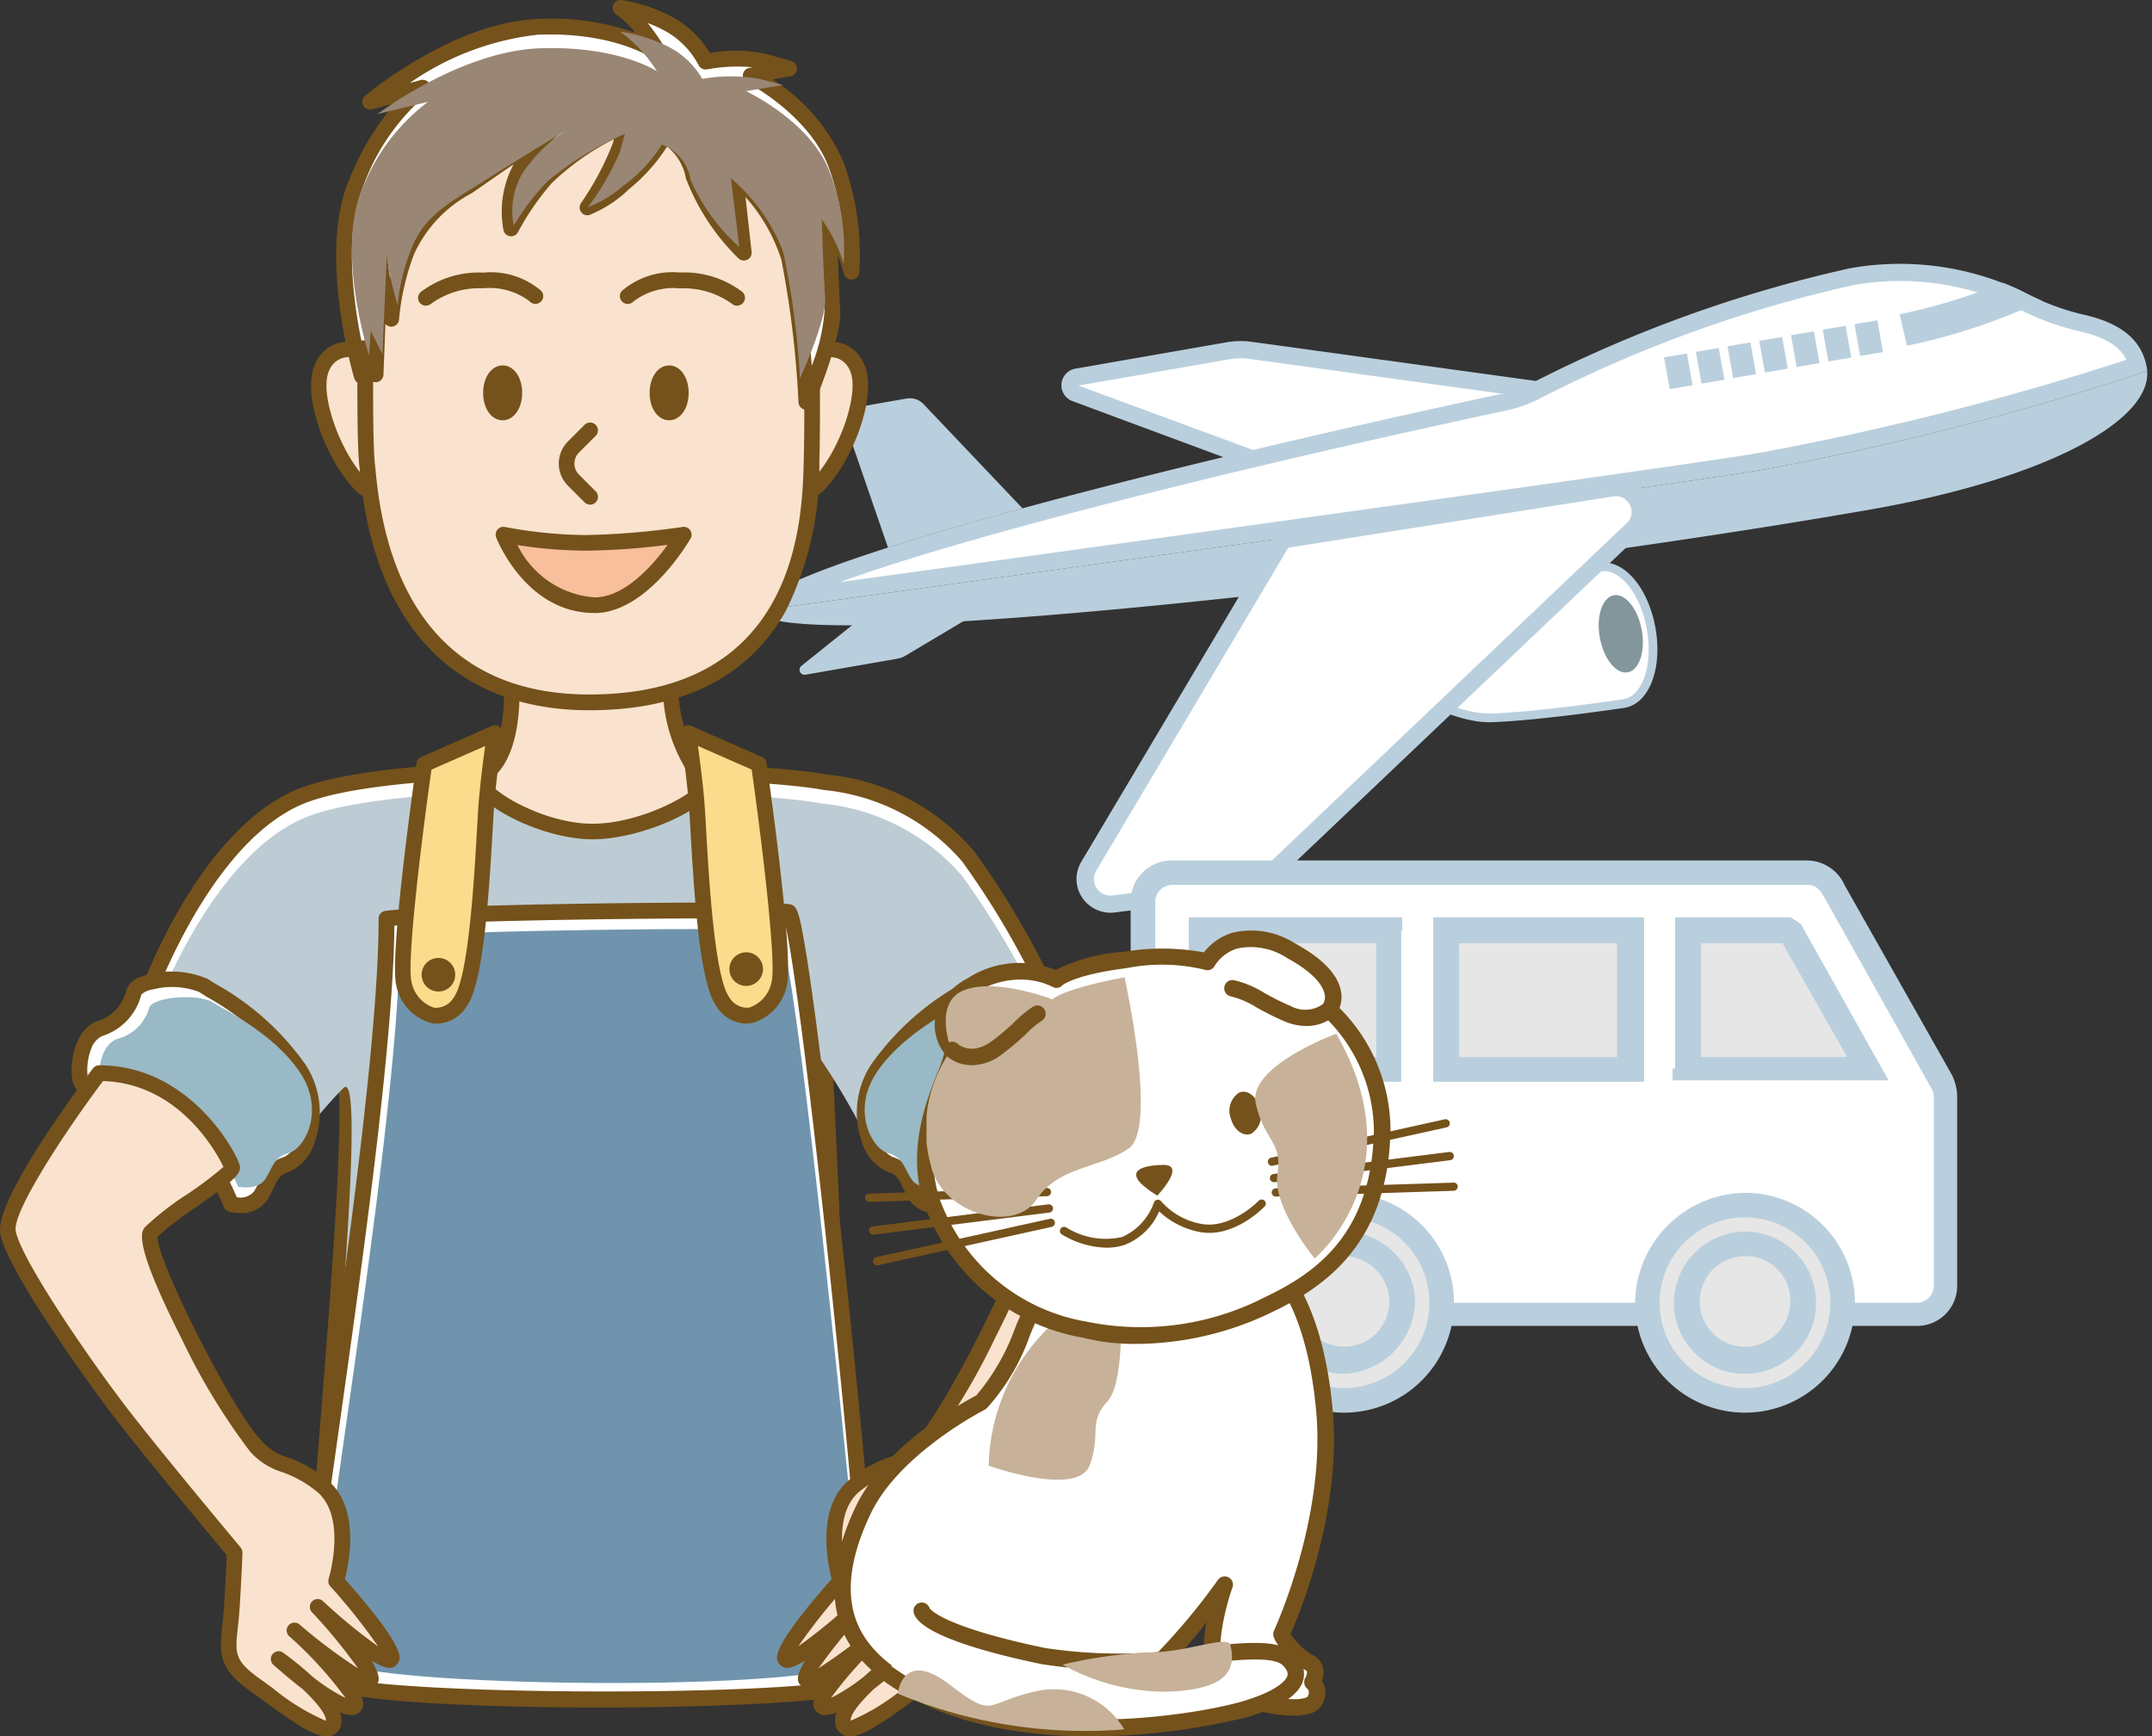 <svg xmlns="http://www.w3.org/2000/svg" xmlns:xlink="http://www.w3.org/1999/xlink" width="110.307" height="89.014" viewBox="0 0 110.307 89.014"><rect x="0" y="0" width="110.307" height="89.014" fill="#333333" stroke="none"/><defs><clipPath id="a"><rect width="71.512" height="33.372" fill="none"/></clipPath><clipPath id="b"><rect width="42.361" height="28.307" fill="none"/></clipPath><clipPath id="c"><rect width="60.311" height="89.014" fill="none"/></clipPath><clipPath id="e"><rect width="46.579" height="43.768" fill="none"/></clipPath><clipPath id="f"><rect width="27.518" height="38.654" fill="none"/></clipPath><clipPath id="g"><rect width="25.24" height="17.782" fill="none"/></clipPath><clipPath id="h"><rect width="10.899" height="9.752" fill="none"/></clipPath><clipPath id="j"><rect width="31.947" height="41.328" fill="none"/></clipPath><clipPath id="l"><rect width="6.786" height="10.083" fill="none"/></clipPath><clipPath id="m"><rect width="11.605" height="3.121" fill="none"/></clipPath><clipPath id="n"><rect width="8.689" height="2.565" fill="none"/></clipPath><clipPath id="o"><rect width="10.986" height="12.273" fill="none"/></clipPath><clipPath id="p"><rect width="5.739" height="11.523" fill="none"/></clipPath></defs><g transform="translate(19582.307 20047.936)"><g transform="translate(-19543.512 -20034.518)"><g transform="translate(0 0)" clip-path="url(#a)"><path d="M65.821,33.15c-.044.007-4.374.653-6.784.736-2.477.086-5.964-2.5-6.111-2.607l-.311-.233,11.529-4.711a1.137,1.137,0,0,1,.437-.173c1.122-.2,2.276,1.185,2.625,3.144s-.257,3.647-1.38,3.843Z" transform="translate(-21.366 -10.504)" fill="#fff"/><path d="M64.313,26.229c.985-.172,2.044,1.156,2.367,2.965s-.214,3.415-1.2,3.587c0,0-4.332.65-6.758.733s-5.968-2.563-5.968-2.563l11.168-4.564a1.041,1.041,0,0,1,.39-.16m-.077-.435a1.472,1.472,0,0,0-.52.2L52.585,30.545l-.722.295.623.466c.15.112,3.7,2.74,6.252,2.652,2.424-.084,6.632-.712,6.81-.738,1.257-.219,1.943-2.02,1.572-4.1s-1.637-3.541-2.883-3.324" transform="translate(-21.061 -10.353)" fill="#bacfdd"/><path d="M10.62,11.605,7.23,12.2l2.429,7.051c1.977-.632,4.31-1.31,6.893-2.014l-5.076-5.347a.955.955,0,0,0-.856-.282" transform="translate(-2.936 -4.594)" fill="#bacfdd"/><path d="M40.493,14.522l-13.18-4.9a.425.425,0,0,1,.077-.819l7.719-1.347A3.868,3.868,0,0,1,36.3,7.44l25.032,3.447Z" transform="translate(-10.978 -2.894)" fill="#fff"/><path d="M63.887,10.534,40.145,14.676,26.851,9.738a.866.866,0,0,1,.156-1.667l7.719-1.347A4.307,4.307,0,0,1,36.053,6.7ZM40.23,13.765l17.929-3.128L35.93,7.575a3.4,3.4,0,0,0-1.049.018L27.161,8.941Z" transform="translate(-10.672 -2.592)" fill="#bacfdd"/><path d="M7.725,28.564,3.778,31.726a.258.258,0,0,0,.209.454l4.706-.821a1.251,1.251,0,0,0,.425-.157l5.51-3.284a.285.285,0,0,0-.2-.524Z" transform="translate(-1.495 -11.009)" fill="#bacfdd"/><path d="M58.24,16.367c-9.858,1.72-23.562,3.58-34.912,4.739C10.675,22.4,5.434,22.382,3.266,22.164c9.573-1.316,39.239-5.4,48.05-6.72q.983-.147,1.976-.321a149.566,149.566,0,0,0,18.765-4.79c-.7,2.006-5.377,4.561-13.818,6.034" transform="translate(-1.326 -4.083)" fill="#bacfdd"/><path d="M8.16,21.319c12.587-1.735,34.53-4.773,41.913-5.876.642-.1,1.311-.2,1.987-.322A146.963,146.963,0,0,0,69.669,10.7C68.113,12.272,64,14.248,56.852,15.5c-9.621,1.679-23.072,3.512-34.267,4.672C16,20.85,11.385,21.183,8.16,21.319m-8.121.226c.9,2.477,37.416-1.769,56.968-5.18,9.169-1.6,14.452-4.572,14.275-7.107A151.108,151.108,0,0,1,51.9,14.251q-.987.173-1.965.319c-9.495,1.418-42.88,6.011-49.9,6.976" transform="translate(-0.016 -3.647)" fill="#bacfdd"/><path d="M52.573,10.359q-.981.171-1.954.317C41.584,12.025,10.6,16.293,1.876,17.492a32.769,32.769,0,0,1,5.746-2.229c1.914-.611,4.227-1.287,6.874-2.009,6.743-1.836,15.485-3.925,24.614-5.88a6.444,6.444,0,0,0,1.747-.659A67.86,67.86,0,0,1,56.884.955a14.116,14.116,0,0,1,8.664,1.209,13.018,13.018,0,0,0,3.144,1.174c2.108.475,2.655,1.419,2.836,2.161a149.309,149.309,0,0,1-18.955,4.86h0" transform="translate(-0.762 -0.189)" fill="#fff"/><path d="M56.2,1.087a13.65,13.65,0,0,1,8.378,1.165,13.492,13.492,0,0,0,3.254,1.213c1.5.339,2.1.9,2.366,1.45A147.81,147.81,0,0,1,51.734,9.622c-.662.116-1.316.222-1.943.315-8.152,1.218-34.094,4.8-45.532,6.375C5,16.041,5.9,15.731,7,15.381c1.906-.609,4.212-1.283,6.856-2,6.738-1.836,15.471-3.922,24.59-5.875a6.864,6.864,0,0,0,1.87-.7A67.278,67.278,0,0,1,56.2,1.087M56.045.218a68.1,68.1,0,0,0-16.166,5.81,5.962,5.962,0,0,1-1.625.613C29.672,8.479,20.708,10.6,13.616,12.527c-2.583.7-4.916,1.382-6.893,2.014C2.479,15.9-.12,17.038.005,17.741a.289.289,0,0,0,.018.045c7.02-.965,40.405-5.557,49.9-6.976q.976-.146,1.965-.319A151.093,151.093,0,0,0,71.266,5.5a1.638,1.638,0,0,0-.02-.187c-.218-1.225-1.071-2.224-3.215-2.707a12.55,12.55,0,0,1-3.037-1.133A14.605,14.605,0,0,0,56.045.218" transform="translate(0 0.113)" fill="#bacfdd"/><path d="M38.47,21.976,28.5,38.74a1.29,1.29,0,0,0,1.3,1.905l6.458-.815a2.818,2.818,0,0,0,1.589-.752L56.4,21.446a1.244,1.244,0,0,0-1.068-2.126Z" transform="translate(-11.507 -7.726)" fill="#fff"/><path d="M36.165,39.944c-.05.009-.1.017-.149.023l-6.458.815a1.747,1.747,0,0,1-1.67-.747,1.706,1.706,0,0,1-.079-1.811L37.888,21.271l17.07-2.688a1.679,1.679,0,0,1,1.792.914,1.645,1.645,0,0,1-.344,1.966L37.856,39.1a3.289,3.289,0,0,1-1.691.849m2.279-17.867-9.86,16.585a.821.821,0,0,0,.044.878.845.845,0,0,0,.817.366l6.458-.815a2.379,2.379,0,0,0,1.336-.633L55.787,20.826a.776.776,0,0,0,.164-.936.792.792,0,0,0-.853-.435Z" transform="translate(-11.202 -7.424)" fill="#bacfdd"/><path d="M74.861,30.382c.194,1.091-.129,2.06-.723,2.163s-1.233-.7-1.428-1.788.129-2.06.723-2.164,1.233.7,1.427,1.788" transform="translate(-29.503 -11.495)" fill="#82969b"/><path d="M96.191,6.49l-1.174.2-.29-1.628,1.174-.2Z" transform="translate(-38.467 -1.861)" fill="#bacfdd"/><path d="M93.452,6.967l-1.174.2-.29-1.628,1.174-.2Z" transform="translate(-37.354 -2.055)" fill="#bacfdd"/><path d="M90.713,7.445l-1.174.2-.29-1.628,1.174-.2Z" transform="translate(-36.242 -2.249)" fill="#bacfdd"/><path d="M87.974,7.923l-1.174.2L86.509,6.5l1.174-.2Z" transform="translate(-35.13 -2.443)" fill="#bacfdd"/><path d="M85.235,8.4l-1.174.2-.29-1.628,1.174-.2Z" transform="translate(-34.018 -2.638)" fill="#bacfdd"/><path d="M82.5,8.879l-1.174.2-.29-1.628,1.174-.2Z" transform="translate(-32.905 -2.832)" fill="#bacfdd"/><path d="M79.757,9.357l-1.174.2-.29-1.628,1.174-.2Z" transform="translate(-31.793 -3.026)" fill="#bacfdd"/><path d="M99.706,4.657q-.091-.376-.178-.753a30.112,30.112,0,0,0,4.754-1.476c.333.134.641.276.92.42l.032.017a30.817,30.817,0,0,1-5.529,1.792" transform="translate(-40.416 -0.873)" fill="#fff"/><path d="M103.915,1.624A29.59,29.59,0,0,1,98.629,3.24q.183.808.38,1.614a31.192,31.192,0,0,0,6.917-2.307c-.3-.129-.592-.266-.88-.416a11.366,11.366,0,0,0-1.13-.507" transform="translate(-40.051 -0.547)" fill="#bacfdd"/></g></g><g transform="translate(-19524.352 -20003.824)"><g transform="translate(0 0)" clip-path="url(#b)"><path d="M1,22.047V2.425A1.53,1.53,0,0,1,2.458.9h32.55a1.61,1.61,0,0,1,1.392.928l5.5,9.811a2.041,2.041,0,0,1,.2.862v9.612a1.471,1.471,0,0,1-1.458,1.458H2.458A1.487,1.487,0,0,1,1,22.047M28.909,3.883v7.093H38.19L34.213,3.883Zm-2.983,0H16.512v7.093h9.414Zm-12.4,0H3.983v7.093h9.546Z" transform="translate(-0.337 -0.303)" fill="#fff"/><path d="M0,21.744V2.121A2.094,2.094,0,0,1,2.121,0h32.55a2.124,2.124,0,0,1,1.922,1.26L42.1,11a2.6,2.6,0,0,1,.265,1.193v9.546a2.054,2.054,0,0,1-2.121,2.121H2.121A2.055,2.055,0,0,1,0,21.744M1.26,2.121V21.81a.878.878,0,0,0,.862.862H40.306a.878.878,0,0,0,.862-.862V12.264a.985.985,0,0,0-.133-.6l-5.5-9.811c-.2-.331-.4-.6-.8-.6H2.121a.878.878,0,0,0-.862.862M29.235,4.243v5.834h7.491L33.411,4.243Zm-1.326,6.43V2.917h5.9l.53.331,3.978,7.093.53.928H27.777v-.6Zm-2.983-.6V4.243H16.838v5.834Zm1.326-6.5v7.756H15.512V2.917H26.252ZM12.6,10.076V4.243H4.243v5.834Zm1.26-6.5v7.756H2.983V2.917H13.921V3.58Z" transform="translate(0 0)" fill="#bacfdd"/><path d="M13.972,26.6a4.972,4.972,0,1,0,4.972,4.972A4.965,4.965,0,0,0,13.972,26.6" transform="translate(-3.034 -8.966)" fill="#e6e6e6" fill-rule="evenodd"/><path d="M13.635,26.96a4.375,4.375,0,1,0,4.375,4.375,4.371,4.371,0,0,0-4.375-4.375m0-1.26A5.635,5.635,0,1,1,8,31.335,5.63,5.63,0,0,1,13.635,25.7" transform="translate(-2.697 -8.663)" fill="#bacfdd"/><path d="M14.983,29.6a2.983,2.983,0,1,0,2.983,2.983A3.059,3.059,0,0,0,14.983,29.6" transform="translate(-4.045 -9.977)" fill="#e6e6e6" fill-rule="evenodd"/><path d="M14.646,29.96a2.32,2.32,0,1,0,2.32,2.32,2.349,2.349,0,0,0-2.32-2.32m0-1.26a3.678,3.678,0,0,1,3.646,3.646,3.818,3.818,0,0,1-3.646,3.646A3.678,3.678,0,0,1,11,32.346,3.594,3.594,0,0,1,14.646,28.7" transform="translate(-3.708 -9.674)" fill="#bacfdd"/><path d="M44.972,26.6a4.972,4.972,0,1,0,4.972,4.972A4.965,4.965,0,0,0,44.972,26.6" transform="translate(-13.483 -8.966)" fill="#e6e6e6" fill-rule="evenodd"/><path d="M44.635,26.96a4.375,4.375,0,1,0,4.375,4.375,4.371,4.371,0,0,0-4.375-4.375m0-1.26A5.635,5.635,0,1,1,39,31.335,5.717,5.717,0,0,1,44.635,25.7" transform="translate(-13.146 -8.663)" fill="#bacfdd"/><path d="M45.983,29.6a2.983,2.983,0,1,0,2.983,2.983A2.971,2.971,0,0,0,45.983,29.6" transform="translate(-14.494 -9.977)" fill="#e6e6e6" fill-rule="evenodd"/><path d="M45.646,29.96a2.32,2.32,0,1,0,2.32,2.32,2.265,2.265,0,0,0-2.32-2.32m0-1.26A3.646,3.646,0,1,1,42,32.346,3.678,3.678,0,0,1,45.646,28.7" transform="translate(-14.157 -9.674)" fill="#bacfdd"/><rect width="9.546" height="7.093" transform="translate(3.646 3.58)" fill="#e6e6e6"/><path d="M14.112,11.56V5.726H5.76V11.56Zm1.26-6.5v7.756H4.5V4.4H15.438v.663Z" transform="translate(-1.517 -1.483)" fill="#bacfdd"/><rect width="9.414" height="7.093" transform="translate(16.175 3.58)" fill="#e6e6e6"/><path d="M24.726,5.726V11.56h8.088V5.726Zm-1.26,6.43V4.4H34.206v8.419H23.4v-.663Z" transform="translate(-7.888 -1.483)" fill="#bacfdd"/><path d="M43.1,5.4v7.093h9.281L48.337,5.4Z" transform="translate(-14.528 -1.82)" fill="#e6e6e6" fill-rule="evenodd"/><path d="M43.358,5.726V11.56H50.85L47.535,5.726Zm-1.326,6.43V4.4h5.9l.53.331,3.978,7.093.53.928H41.9v-.6Z" transform="translate(-14.123 -1.483)" fill="#bacfdd"/></g></g><g transform="translate(-19582.307 -20047.936)"><g clip-path="url(#c)"><g clip-path="url(#c)"><path d="M56.118,117.342a36.609,36.609,0,0,0-2.849-5.074c-.041.079,1.424,29.021,1.028,29.606-1.49,2.2-24.658.846-26.082-.668,0,0-.891.178-.8-3.383s2.315-25.356.979-24.02-2.582,3.2-3.205,3.2-6.765-6.855-6.765-6.855,2.849-8.279,7.834-10.5,23.724-1.484,27.062-.8a11.02,11.02,0,0,1,7.34,3.807,44.217,44.217,0,0,1,5.163,9.436Z" transform="translate(-11.025 -58.742)" fill="#fff"/><path d="M45.074,142.824c-6.966,0-16.06-.783-17.613-1.833a.769.769,0,0,1-.335-.171c-.529-.444-.761-1.625-.712-3.611.026-1.024.22-3.459.465-6.542.419-5.257,1.171-14.691.883-16.856-.356.38-.7.787-1.041,1.182-1.017,1.191-1.573,1.812-2.131,1.812-.2,0-.8,0-7.065-6.988a.4.4,0,0,1-.08-.4c.118-.345,2.964-8.469,8.049-10.741,5.169-2.307,23.985-1.489,27.279-.834a11.319,11.319,0,0,1,7.6,3.955,44,44,0,0,1,5.223,9.54.4.4,0,0,1-.183.5l-9.7,5.252a.4.4,0,0,1-.583-.267c-.1-.339-1.223-2.412-2-3.746.035.775.082,1.814.135,2.973,1.06,23.105.987,25.119.768,25.442-.255.377-.978.909-4.286,1.173-1.324.106-2.931.155-4.672.155M27.638,140.2a.4.4,0,0,1,.271.126c.855.908,14.054,2.156,21.772,1.541,2.839-.227,3.5-.638,3.653-.785.21-1.4-.547-17.9-.873-24.993-.206-4.494-.206-4.494-.147-4.609a.414.414,0,0,1,.422-.218c.522.074,2.32,3.627,2.954,4.928l9.025-4.885a42.6,42.6,0,0,0-4.969-9A10.7,10.7,0,0,0,52.7,98.645a.385.385,0,0,1-.058-.007c-3.074-.629-21.88-1.43-26.819.774-4.321,1.93-7.046,8.736-7.537,10.049a72.341,72.341,0,0,0,6.343,6.531,8.287,8.287,0,0,0,1.483-1.519c.427-.5.91-1.066,1.4-1.557a.521.521,0,0,1,.6-.131c.724.334.763,2.975-.43,17.947-.235,2.949-.437,5.5-.463,6.5-.06,2.415.341,2.9.421,2.971m-.1.007h0m0,0h0Zm-2.865-24.193h0Z" transform="translate(-10.427 -58.14)" fill="#75521b"/><g transform="translate(7.807 40.516)" style="mix-blend-mode:darken;isolation:isolate"><g clip-path="url(#e)"><path d="M56.488,119.614a35.562,35.562,0,0,0-2.8-4.949c-.04.077,1.4,28.308,1.011,28.878-1.464,2.144-24.232.825-25.632-.651,0,0-.875.173-.787-3.3s2.274-24.733.962-23.431-2.537,3.126-3.149,3.126-6.648-6.686-6.648-6.686,2.8-8.076,7.7-10.247,23.313-1.447,26.594-.781a10.864,10.864,0,0,1,7.213,3.713,43.043,43.043,0,0,1,5.074,9.2Z" transform="translate(-19.444 -100.9)" fill="#bdccd4"/></g></g><path d="M43.274,116.662c2.4-.34,19.088-.532,20.614-.341.757.095,4.876,38.992,4.114,39.443-2.161,1.28-26.692,1.274-28.034-.165,0,0-.839.169-.755-3.216s4.073-26.524,4.061-35.721" transform="translate(-23.464 -69.567)" fill="#fff"/><path d="M53.6,156.5h-.526c-2.916-.01-12.269-.119-13.858-1.115a.749.749,0,0,1-.326-.165c-.505-.424-.728-1.552-.681-3.45.031-1.223.552-4.911,1.212-9.581,1.206-8.533,2.857-20.219,2.85-26.129a.4.4,0,0,1,.345-.4c2.443-.346,19.082-.547,20.72-.342.342.043.446.373.6,1.117.624,3,1.8,13.14,2.631,21.293,1.764,17.346,1.327,17.6,1.038,17.776-1.329.787-9.187.994-14,.994m-14.2-1.9a.4.4,0,0,1,.263.127c1.3,1.188,24.7,1.29,27.414.153.354-2.6-3.12-35.931-4.037-38.776-2.323-.155-16.807.026-19.964.319-.056,6.069-1.67,17.5-2.856,25.883-.656,4.645-1.175,8.313-1.2,9.489-.055,2.239.306,2.726.385,2.806m-.11.007h0Z" transform="translate(-22.865 -68.963)" fill="#75521b"/><g transform="translate(16.579 47.622)" style="mix-blend-mode:darken;isolation:isolate"><g clip-path="url(#f)"><path d="M45.2,119c2.254-.324,17.951-.507,19.386-.325.712.09,2.733,19.814,3.346,25.771.623,6.053,1.157,11.216.712,11.662-1.679,1.679-25.376,1.375-26.638,0,0,0-.789.161-.71-3.065S45.209,127.761,45.2,119" transform="translate(-41.288 -118.599)" fill="#7094ad"/></g></g><path d="M62.96,86.13s.392,3.922-1.335,5.074c-1.069.712,2.472,2.871,5.32,2.96s6.609-1.981,5.9-2.6a7.719,7.719,0,0,1-1.691-5.252Z" transform="translate(-36.763 -51.545)" fill="#f9e3ce"/><path d="M66.521,93.97l-.186,0c-2.343-.073-5.524-1.588-5.869-2.795a.786.786,0,0,1,.339-.9c1.252-.835,1.26-3.676,1.158-4.7a.4.4,0,0,1,.1-.312.392.392,0,0,1,.3-.129l8.19.178a.4.4,0,0,1,.392.416,7.386,7.386,0,0,0,1.555,4.935.656.656,0,0,1,.17.762c-.42,1.068-3.68,2.549-6.157,2.549m-3.729-8.028c.048,1.115.009,3.963-1.542,5-.007.513,2.667,2.149,5.11,2.225s5.189-1.417,5.541-1.974A8.1,8.1,0,0,1,70.146,86.1Z" transform="translate(-36.165 -50.946)" fill="#75521b"/><path d="M43.227,44.8a1.736,1.736,0,0,0-2.369.712c-.643,1.367.588,4.629,2.013,6.053s.356-6.766.356-6.766" transform="translate(-24.347 -26.684)" fill="#f9e3ce"/><path d="M42.575,51.537A.821.821,0,0,1,42,51.252c-1.531-1.531-2.82-4.961-2.092-6.508A1.9,1.9,0,0,1,41,43.7a2.6,2.6,0,0,1,1.812.141.4.4,0,0,1,.223.31c.588,4.507.522,6.971-.2,7.324a.593.593,0,0,1-.263.061m-.9-7.144a1.227,1.227,0,0,0-.414.067,1.117,1.117,0,0,0-.632.627c-.519,1.1.512,4.125,1.879,5.543a24.968,24.968,0,0,0-.242-6.138,2,2,0,0,0-.592-.1" transform="translate(-23.755 -26.087)" fill="#75521b"/><path d="M102.931,44.8a1.735,1.735,0,0,1,2.368.712c.644,1.367-.588,4.629-2.013,6.053s-.356-6.766-.356-6.766" transform="translate(-61.369 -26.684)" fill="#f9e3ce"/><path d="M102.38,51.537a.591.591,0,0,1-.262-.061c-.718-.354-.784-2.818-.2-7.324a.4.4,0,0,1,.223-.31,2.611,2.611,0,0,1,1.813-.141,1.9,1.9,0,0,1,1.095,1.043c.728,1.547-.562,4.978-2.092,6.508a.822.822,0,0,1-.58.284m.139-.748h0Zm.169-6.3a24.973,24.973,0,0,0-.242,6.138c1.367-1.417,2.4-4.44,1.879-5.544a1.117,1.117,0,0,0-.631-.626,1.636,1.636,0,0,0-1.006.032" transform="translate(-60.758 -26.087)" fill="#75521b"/><path d="M46.675,22.985s-.141,7.211.054,8.813c.154,1.265.516,12.107,11.377,12.107S69.412,34.914,69.5,31.62s-.035-8.991-.035-8.991-1.923-9.436-12.16-9.436-10.63,9.792-10.63,9.792" transform="translate(-27.904 -7.895)" fill="#f9e3ce"/><path d="M57.507,43.708c-6.85,0-11.022-4.323-11.748-12.175-.011-.121-.02-.217-.028-.285-.2-1.613-.063-8.574-.057-8.87v-.008c0-.1.53-10.178,11.031-10.178,10.444,0,12.534,9.66,12.554,9.757a.386.386,0,0,1,.008.072c0,.057.123,5.744.035,9.011a16.608,16.608,0,0,1-1.709,7.562c-1.888,3.393-5.282,5.113-10.088,5.113M46.478,22.4c0,.218-.137,7.212.051,8.752.008.073.018.177.031.308C47.251,38.947,51.037,42.9,57.507,42.9c10.672,0,10.914-8.952,10.993-11.894.084-3.107-.024-8.433-.034-8.934A11.676,11.676,0,0,0,56.706,13c-9.691,0-10.209,8.966-10.229,9.4" transform="translate(-27.304 -7.297)" fill="#75521b"/><path d="M72.937,58.155a.4.4,0,0,1-.284-.118l-.852-.852a1.608,1.608,0,0,1,0-2.271l.852-.852a.4.4,0,1,1,.568.568l-.852.852a.8.8,0,0,0,0,1.136l.852.852a.4.4,0,0,1-.284.685" transform="translate(-42.689 -32.284)" fill="#75521b"/><path d="M64.271,68.262a23.191,23.191,0,0,0,4.244.42,39.439,39.439,0,0,0,4.992-.42s-2.08,3.614-4.576,3.614c-3.245,0-4.66-3.614-4.66-3.614" transform="translate(-38.463 -40.852)" fill="#f7bf9c"/><path d="M68.332,71.678c-3.479,0-4.971-3.711-5.033-3.869a.4.4,0,0,1,.457-.539,23.007,23.007,0,0,0,4.16.412,39.492,39.492,0,0,0,4.932-.415.4.4,0,0,1,.409.6c-.09.156-2.227,3.815-4.925,3.815M64.391,68.2a4.8,4.8,0,0,0,3.941,2.678c1.581,0,3.033-1.693,3.753-2.695a35.869,35.869,0,0,1-4.169.3,23.442,23.442,0,0,1-3.525-.287" transform="translate(-37.865 -40.253)" fill="#75521b"/><path d="M53.781,36.5a.4.4,0,0,1-.271-.7,4.914,4.914,0,0,1,3.208-.995,3.975,3.975,0,0,1,2.971.936.4.4,0,0,1-.6.533,3.38,3.38,0,0,0-2.371-.666,4.229,4.229,0,0,0-2.669.787.4.4,0,0,1-.267.1" transform="translate(-31.945 -20.829)" fill="#75521b"/><path d="M85.139,36.5a.4.4,0,0,1-.269-.1,4.234,4.234,0,0,0-2.669-.787,3.365,3.365,0,0,0-2.374.671.406.406,0,0,1-.566.022.4.4,0,0,1-.031-.561A3.977,3.977,0,0,1,82.2,34.8a4.912,4.912,0,0,1,3.208.995.4.4,0,0,1-.27.7" transform="translate(-47.356 -20.829)" fill="#75521b"/><path d="M63.87,48.658c0,.555-.27,1-.6,1s-.6-.449-.6-1,.27-1,.6-1,.6.449.6,1" transform="translate(-37.502 -28.519)" fill="#75521b"/><path d="M62.67,49.465c-.572,0-1-.6-1-1.405s.431-1.405,1-1.405,1,.6,1,1.405-.432,1.405-1,1.405m-.008-2.009a.829.829,0,0,0-.192.6.745.745,0,0,0,.208.6.83.83,0,0,0,.193-.6.746.746,0,0,0-.209-.6" transform="translate(-36.905 -27.92)" fill="#75521b"/><path d="M85.12,48.658c0,.555-.27,1-.6,1s-.6-.449-.6-1,.27-1,.6-1,.6.449.6,1" transform="translate(-50.219 -28.519)" fill="#75521b"/><path d="M83.92,49.465c-.572,0-1-.6-1-1.405s.432-1.405,1-1.405,1,.6,1,1.405-.432,1.405-1,1.405m-.008-2.009a.828.828,0,0,0-.193.6.744.744,0,0,0,.209.6.83.83,0,0,0,.193-.6.746.746,0,0,0-.209-.6" transform="translate(-49.621 -27.92)" fill="#75521b"/><path d="M60.311,7.586a8.217,8.217,0,0,1-2.047,2.4,6.175,6.175,0,0,1-1.87,1.246,15.9,15.9,0,0,0,1.692-3.2l.267-1.068a16.557,16.557,0,0,0-4.095,2.76,13.924,13.924,0,0,0-1.78,2.582,4.753,4.753,0,0,1,.445-3.027,8.241,8.241,0,0,1,2.671-2.759s-3.2,2.136-4.718,3.2-3.026,1.869-3.739,3.739a12.856,12.856,0,0,0-.8,3.472s-.8-2.849-.534-3.917l-.267,6.766-.623-1.335-.089,1.424s-1.78-6.053-.356-9.7a11.4,11.4,0,0,1,3.472-5.074l-2.671.712s4.362-3.65,8.546-3.828,6.232,1.336,6.232,1.336A7.9,7.9,0,0,0,58.085,1a7.977,7.977,0,0,1,2.582.89,4.646,4.646,0,0,1,1.78,1.869,7.835,7.835,0,0,1,3.026,0l1.246.356-1.958.356s3.293,1.691,4.362,4.54a13.613,13.613,0,0,1,.8,5.519,9.026,9.026,0,0,0-1.157-2.582s.089,3.2.178,4.54-1.335,4.718-1.335,4.718a50.985,50.985,0,0,0-.89-7.388,10.619,10.619,0,0,0-2.76-4.273l.445,4.006a11.269,11.269,0,0,1-2.582-3.917c-.445-1.78-1.513-2.047-1.513-2.047" transform="translate(-26.28 -0.598)" fill="#fff"/><path d="M67.008,21.01A.45.45,0,0,1,66.939,21a.4.4,0,0,1-.332-.375,50.866,50.866,0,0,0-.877-7.306A8.918,8.918,0,0,0,63.891,10.1l.312,2.808a.4.4,0,0,1-.683.328,11.5,11.5,0,0,1-2.687-4.1,2.647,2.647,0,0,0-.963-1.619A9.109,9.109,0,0,1,57.915,9.7a6.214,6.214,0,0,1-2.044,1.328.4.4,0,0,1-.413-.616,14.884,14.884,0,0,0,1.636-3.079l.051-.2a13.05,13.05,0,0,0-3.185,2.255,13.658,13.658,0,0,0-1.725,2.5.4.4,0,0,1-.749-.083,5.14,5.14,0,0,1,.475-3.3c.014-.028.029-.055.043-.082-.56.382-1.093.748-1.5,1.035-.216.153-.433.3-.647.446a6.68,6.68,0,0,0-2.948,3.108,12.511,12.511,0,0,0-.775,3.351.4.4,0,0,1-.7.247l-.1,2.595a.4.4,0,0,1-.735.208.4.4,0,0,1-.763-.021c-.075-.253-1.8-6.228-.345-9.963a13.96,13.96,0,0,1,2.436-4.136L44.768,5.6a.4.4,0,0,1-.361-.7c.182-.153,4.515-3.74,8.786-3.921a12.893,12.893,0,0,1,5.049.7A4.755,4.755,0,0,0,57.26.735a.4.4,0,0,1-.153-.476A.405.405,0,0,1,57.536,0a8.336,8.336,0,0,1,2.728.94,5.087,5.087,0,0,1,1.8,1.774,7.61,7.61,0,0,1,2.922.058l1.246.356a.4.4,0,0,1-.038.781l-.916.166A9.487,9.487,0,0,1,68.9,8.272a13.906,13.906,0,0,1,.825,5.7.4.4,0,0,1-.37.36.405.405,0,0,1-.419-.3,8.752,8.752,0,0,0-.312-.932c.033.969.078,2.1.122,2.767.093,1.39-1.216,4.545-1.366,4.9a.4.4,0,0,1-.37.246M63.359,8.545a.4.4,0,0,1,.271.106,10.922,10.922,0,0,1,2.876,4.465,37.541,37.541,0,0,1,.778,5.635,9.511,9.511,0,0,0,.659-2.834c-.089-1.328-.177-4.523-.179-4.555a.4.4,0,0,1,.732-.24,6.892,6.892,0,0,1,.38.618,12.916,12.916,0,0,0-.73-3.186c-1-2.665-4.138-4.308-4.17-4.324a.4.4,0,0,1,.112-.752l.172-.031a8.612,8.612,0,0,0-2.336.108.4.4,0,0,1-.443-.226A4.281,4.281,0,0,0,59.866,1.64a6.7,6.7,0,0,0-.99-.458,10.162,10.162,0,0,1,.917,1.338.4.4,0,0,1-.59.518c-.018-.014-2.015-1.427-5.975-1.257a14.251,14.251,0,0,0-6.543,2.472l.547-.146a.4.4,0,0,1,.333.718,11.193,11.193,0,0,0-3.327,4.89c-.905,2.32-.447,5.721-.037,7.746l.033-.008a.4.4,0,0,1,.36.112l.165-4.19a3.555,3.555,0,0,1,.05-1.054.4.4,0,0,1,.79.113l-.037.949c.022.273.063.571.115.873a13.518,13.518,0,0,1,.481-1.536A7.4,7.4,0,0,1,49.4,9.235c.21-.143.424-.288.636-.438,1.247-.88,3.664-2.5,4.463-3.035.157-.109.258-.172.275-.183a.4.4,0,0,1,.434.676L55,6.4A7.534,7.534,0,0,0,52.679,8.86a4.554,4.554,0,0,0-.447,1.471,15.062,15.062,0,0,1,1.12-1.468A16.689,16.689,0,0,1,57.575,6a.4.4,0,0,1,.565.458l-.267,1.069a8.68,8.68,0,0,1-.838,1.846q.173-.134.374-.3A7.928,7.928,0,0,0,59.35,6.808a.4.4,0,0,1,.456-.21c.053.013,1.308.349,1.805,2.339a8.234,8.234,0,0,0,1.655,2.812L62.96,8.991a.4.4,0,0,1,.4-.446" transform="translate(-25.678 0)" fill="#75521b"/><g transform="translate(18.034 1.614)" style="mix-blend-mode:darken;isolation:isolate"><g clip-path="url(#g)"><path d="M60.8,9.815A7.409,7.409,0,0,1,58.82,11.93a6.125,6.125,0,0,1-1.812,1.1,13.631,13.631,0,0,0,1.639-2.82l.259-.94A16.293,16.293,0,0,0,54.937,11.7a12.251,12.251,0,0,0-1.725,2.272,3.831,3.831,0,0,1,.431-2.663,7.678,7.678,0,0,1,2.588-2.429s-3.106,1.88-4.573,2.82-2.934,1.645-3.624,3.29a10.409,10.409,0,0,0-.776,3.055s-.777-2.507-.518-3.447l-.259,5.953-.6-1.175-.086,1.254s-1.726-5.327-.345-8.539a10.181,10.181,0,0,1,3.365-4.466l-2.588.627s4.228-3.212,8.283-3.369,6.039,1.175,6.039,1.175a7.128,7.128,0,0,0-1.9-2.037,8.3,8.3,0,0,1,2.5.783,4.244,4.244,0,0,1,1.726,1.645,8.355,8.355,0,0,1,2.933,0l1.208.313-1.9.314s3.193,1.489,4.228,3.995a10.953,10.953,0,0,1,.777,4.857A7.583,7.583,0,0,0,69,13.653s.086,2.82.172,4S67.879,21.8,67.879,21.8a40.924,40.924,0,0,0-.863-6.5,9.373,9.373,0,0,0-2.675-3.76l.431,3.525a9.947,9.947,0,0,1-2.5-3.447,2.306,2.306,0,0,0-1.467-1.8" transform="translate(-44.911 -4.018)" fill="#998675"/></g></g><path d="M10.353,130.424c-.356,0-.356-2.4.8-2.849a2.612,2.612,0,0,0,1.78-1.87c.178-.712,2.76-.89,3.561-.356s3.472,1.959,4.9,4.273.267,4.629-.623,4.9-.89.89-1.335,1.6-1.513.445-1.513.445-1.335-3.561-3.65-4.629a28.763,28.763,0,0,0-3.917-1.513" transform="translate(-6.071 -74.83)" fill="#fff"/><path d="M17.775,136.421a2.422,2.422,0,0,1-.551-.061.4.4,0,0,1-.279-.248c-.013-.034-1.307-3.42-3.442-4.406a29.353,29.353,0,0,0-3.825-1.482c-.171-.026-.406-.153-.494-.63-.157-.843.119-2.563,1.227-2.989a2.2,2.2,0,0,0,1.535-1.592,1.112,1.112,0,0,1,.766-.709,4.707,4.707,0,0,1,3.408.116c.109.073.253.161.424.267a13.868,13.868,0,0,1,4.591,4.129,4.5,4.5,0,0,1,.458,3.993,2.388,2.388,0,0,1-1.307,1.5c-.472.141-.586.384-.792.824a5.4,5.4,0,0,1-.318.606,1.57,1.57,0,0,1-1.4.682m-.166-.81a.919.919,0,0,0,.885-.3,4.789,4.789,0,0,0,.272-.522,1.928,1.928,0,0,1,1.289-1.252,1.709,1.709,0,0,0,.787-1.015,3.7,3.7,0,0,0-.391-3.286,13.164,13.164,0,0,0-4.331-3.868c-.18-.112-.331-.206-.446-.282a3.919,3.919,0,0,0-2.357-.13,1.116,1.116,0,0,0-.6.261,3.006,3.006,0,0,1-2.021,2.135,1.141,1.141,0,0,0-.561.679,2.947,2.947,0,0,0-.163,1.441,30.283,30.283,0,0,1,3.862,1.5c2.121.978,3.428,3.814,3.77,4.633" transform="translate(-5.472 -74.235)" fill="#75521b"/><g transform="translate(5.091 51.121)" style="mix-blend-mode:darken;isolation:isolate"><g clip-path="url(#h)"><path d="M12.869,131.847c-.326,0-.326-2.025.733-2.4a2.278,2.278,0,0,0,1.628-1.575c.163-.6,2.524-.75,3.257-.3s3.175,1.65,4.478,3.6.245,3.9-.57,4.125-.814.75-1.221,1.35-1.384.375-1.384.375-1.222-3-3.338-3.9a27.8,27.8,0,0,0-3.583-1.275" transform="translate(-12.678 -127.311)" fill="#98b9c5"/></g></g><path d="M5.678,137.008S.737,143.551,1,145.153s4.006,6.944,5.742,9.213,5.875,7.211,5.875,7.211,0,.4-.133,2.67-.668,2.8,1.2,4.14,3.873,2.938,4.006,1.87-2.8-3.2-2.8-3.2,3.338,2.938,3.873,2.4-3.071-3.872-3.071-3.872,3.472,2.938,3.872,2.537-2.671-3.739-2.671-3.739,3.338,3.071,3.739,2.671-2.8-4.006-2.8-4.006,1.113-3.561-.846-4.985-1.958-.623-3.294-1.959-6.009-10.148-5.341-10.949,4.273-2.938,4.14-3.338-2.27-4.807-6.81-4.807" transform="translate(-0.595 -81.993)" fill="#f9e3ce"/><path d="M16.743,170.409c-.677,0-1.682-.7-3.24-1.83-.214-.155-.429-.31-.642-.463-1.634-1.167-1.631-1.88-1.468-3.379.035-.322.074-.686.1-1.11.093-1.584.121-2.249.129-2.506-.636-.761-4.216-5.051-5.789-7.108-1.149-1.5-5.5-7.5-5.819-9.392-.281-1.687,3.907-7.337,4.749-8.453a.4.4,0,0,1,.32-.16c4.542,0,6.913,4.246,7.191,5.082.153.461-.253.8-2.214,2.182a16.912,16.912,0,0,0-1.971,1.509c-.163,1.035,3.88,9.031,5.289,10.44a2.824,2.824,0,0,0,1.312.868,6.533,6.533,0,0,1,1.934,1.049c1.889,1.374,1.276,4.362,1.055,5.208,3.3,3.736,2.889,4.146,2.642,4.392-.141.141-.355.354-1.281-.213.567.927.353,1.14.212,1.281-.126.125-.31.308-1.048-.054a2.029,2.029,0,0,1,.418.943.6.6,0,0,1-.171.447c-.1.1-.318.32-1.024.04a1.176,1.176,0,0,1,.07.527.749.749,0,0,1-.436.637.8.8,0,0,1-.32.063M5.281,136.814c-2,2.665-4.637,6.707-4.476,7.675.223,1.34,3.491,6.193,5.664,9.036,1.711,2.237,5.823,7.148,5.864,7.2a.4.4,0,0,1,.094.258c0,.017,0,.438-.135,2.694-.026.444-.067.819-.1,1.149-.145,1.337-.184,1.7,1.137,2.64.215.153.431.31.646.466a11.216,11.216,0,0,0,2.728,1.68c.038-.308-.475-.95-1.187-1.623-.428-.328-.919-.733-1.483-1.23a.4.4,0,0,1,.5-.626,16.449,16.449,0,0,1,1.485,1.216,10.039,10.039,0,0,0,1.7,1.1,20.055,20.055,0,0,0-2.889-3.169.4.4,0,0,1,.532-.6,27.427,27.427,0,0,0,2.994,2.247A27.214,27.214,0,0,0,16,164.055a.4.4,0,0,1,.567-.567,28.055,28.055,0,0,0,2.816,2.311,31,31,0,0,0-2.453-3.084.4.4,0,0,1-.084-.386c.01-.033,1-3.3-.7-4.541a5.756,5.756,0,0,0-1.727-.94,3.581,3.581,0,0,1-1.614-1.058,32.942,32.942,0,0,1-3.5-5.777c-2.507-4.948-2.061-5.484-1.87-5.713A14.508,14.508,0,0,1,9.6,142.615a18.941,18.941,0,0,0,1.854-1.4c-.353-.736-2.267-4.28-6.17-4.4" transform="translate(0 -81.395)" fill="#75521b"/><path d="M122.084,130.424c.356,0,.356-2.4-.8-2.849a2.612,2.612,0,0,1-1.78-1.87c-.178-.712-2.76-.89-3.561-.356s-3.472,1.959-4.9,4.273-.267,4.629.623,4.9.89.89,1.335,1.6,1.513.445,1.513.445,1.335-3.561,3.65-4.629a28.763,28.763,0,0,1,3.917-1.513" transform="translate(-66.055 -74.83)" fill="#fff"/><path d="M113.464,136.42a1.572,1.572,0,0,1-1.4-.682,5.468,5.468,0,0,1-.318-.607c-.206-.44-.32-.682-.792-.824a2.386,2.386,0,0,1-1.307-1.5,4.5,4.5,0,0,1,.458-3.993,13.875,13.875,0,0,1,4.592-4.129c.171-.106.315-.195.423-.267a4.712,4.712,0,0,1,3.408-.116,1.111,1.111,0,0,1,.765.71,2.2,2.2,0,0,0,1.535,1.592c1.108.426,1.384,2.146,1.228,2.988-.089.478-.323.605-.495.631a29.249,29.249,0,0,0-3.825,1.482c-2.135.985-3.43,4.372-3.442,4.406a.4.4,0,0,1-.279.248,2.457,2.457,0,0,1-.551.06m.454-.45h0Zm2.947-11.126a2.719,2.719,0,0,0-1.3.243c-.114.076-.266.17-.446.282a13.171,13.171,0,0,0-4.331,3.867,3.7,3.7,0,0,0-.391,3.287,1.7,1.7,0,0,0,.787,1.014,1.928,1.928,0,0,1,1.288,1.253,4.927,4.927,0,0,0,.272.521.919.919,0,0,0,.885.3c.342-.82,1.65-3.655,3.77-4.633a30.419,30.419,0,0,1,3.862-1.5,2.943,2.943,0,0,0-.162-1.441,1.14,1.14,0,0,0-.561-.679,3.016,3.016,0,0,1-2.025-2.147,1.238,1.238,0,0,0-.592-.25,4.766,4.766,0,0,0-1.056-.112" transform="translate(-65.457 -74.234)" fill="#75521b"/><g transform="translate(44.321 51.121)" style="mix-blend-mode:darken;isolation:isolate"><g clip-path="url(#h)"><path d="M121.084,131.847c.326,0,.326-2.025-.733-2.4a2.278,2.278,0,0,1-1.628-1.575c-.163-.6-2.524-.75-3.257-.3s-3.175,1.65-4.478,3.6-.245,3.9.57,4.125.814.75,1.221,1.35,1.384.375,1.384.375,1.222-3,3.338-3.9a27.8,27.8,0,0,1,3.583-1.275" transform="translate(-110.375 -127.311)" fill="#98b9c5"/></g></g><path d="M115.2,137.008s4.941,6.543,4.674,8.145-4.006,6.944-5.742,9.213-5.875,7.211-5.875,7.211,0,.4.133,2.67.668,2.8-1.2,4.14-3.872,2.938-4.006,1.87,2.8-3.2,2.8-3.2-3.338,2.938-3.872,2.4,3.071-3.872,3.071-3.872-3.472,2.938-3.872,2.537,2.671-3.739,2.671-3.739-3.338,3.071-3.739,2.671,2.8-4.006,2.8-4.006-1.113-3.561.846-4.985,1.958-.623,3.294-1.959,6.009-10.148,5.341-10.949-4.273-2.938-4.14-3.338,2.27-4.807,6.81-4.807" transform="translate(-59.969 -81.993)" fill="#f9e3ce"/><path d="M102.924,170.409a.8.8,0,0,1-.32-.063.748.748,0,0,1-.436-.637,1.173,1.173,0,0,1,.069-.527c-.7.279-.92.064-1.023-.04a.593.593,0,0,1-.171-.447,2.025,2.025,0,0,1,.418-.943c-.739.363-.923.18-1.048.054-.141-.141-.354-.355.213-1.281-.927.568-1.14.354-1.281.213-.247-.247-.656-.657,2.642-4.393-.22-.846-.834-3.833,1.055-5.208a6.528,6.528,0,0,1,1.934-1.049,2.825,2.825,0,0,0,1.312-.868c1.409-1.409,5.453-9.405,5.289-10.44a16.913,16.913,0,0,0-1.971-1.509c-1.961-1.382-2.367-1.722-2.213-2.182.278-.836,2.648-5.082,7.19-5.082a.4.4,0,0,1,.32.16c.843,1.115,5.031,6.766,4.749,8.453-.315,1.892-4.67,7.89-5.819,9.392-1.573,2.058-5.153,6.348-5.789,7.108.008.256.036.922.13,2.506.025.424.064.788.1,1.11.163,1.5.165,2.213-1.469,3.379-.213.153-.428.308-.642.463-1.558,1.129-2.563,1.829-3.24,1.829m1.228-2.423c-.711.673-1.225,1.314-1.187,1.623a11.183,11.183,0,0,0,2.728-1.68c.215-.156.432-.313.646-.466,1.321-.943,1.282-1.3,1.137-2.64-.036-.33-.076-.706-.1-1.149-.133-2.256-.135-2.678-.135-2.694a.4.4,0,0,1,.094-.258c.041-.049,4.154-4.959,5.864-7.2,2.173-2.842,5.441-7.7,5.665-9.036.161-.968-2.48-5.01-4.476-7.675-3.9.117-5.817,3.661-6.17,4.4a18.991,18.991,0,0,0,1.854,1.4,14.547,14.547,0,0,1,2.153,1.683c.19.229.637.765-1.87,5.713a32.941,32.941,0,0,1-3.5,5.777,3.579,3.579,0,0,1-1.614,1.058,5.765,5.765,0,0,0-1.727.941c-1.705,1.24-.709,4.508-.7,4.541a.4.4,0,0,1-.083.386,31.036,31.036,0,0,0-2.453,3.084,27.9,27.9,0,0,0,2.816-2.311.4.4,0,0,1,.567.567,27.159,27.159,0,0,0-2.347,2.871,27.388,27.388,0,0,0,2.994-2.247.4.4,0,0,1,.532.6,20.041,20.041,0,0,0-2.89,3.169,10.007,10.007,0,0,0,1.7-1.1,16.713,16.713,0,0,1,1.485-1.216.4.4,0,0,1,.5.626c-.565.5-1.056.9-1.483,1.23" transform="translate(-59.357 -81.395)" fill="#75521b"/><path d="M87.855,93.6l3.618,1.594s1.41,9.854,1.042,11.264-1.846,2.355-2.883.92c-1-1.381-1.188-8.169-1.349-10.221-.111-1.411-.427-3.556-.427-3.556" transform="translate(-52.577 -56.014)" fill="#fbdc8c"/><path d="M90.223,107.892a1.845,1.845,0,0,1-1.516-.88c-.82-1.135-1.107-5.038-1.331-8.939-.035-.608-.065-1.122-.093-1.487-.108-1.381-.421-3.507-.424-3.529a.4.4,0,0,1,.559-.426l3.618,1.594a.4.4,0,0,1,.236.31c.145,1.017,1.411,9.976,1.033,11.422a2.507,2.507,0,0,1-1.786,1.907,1.651,1.651,0,0,1-.3.027M87.755,93.658c.1.754.257,1.952.329,2.866.029.369.059.889.094,1.5.139,2.426.428,7.475,1.18,8.514a1.061,1.061,0,0,0,1.012.534,1.729,1.729,0,0,0,1.158-1.319c.25-.959-.462-6.949-1.02-10.885Z" transform="translate(-51.979 -55.416)" fill="#75521b"/><path d="M56.147,93.6,52.53,95.191s-1.41,9.854-1.042,11.264,1.846,2.355,2.883.92c1-1.381,1.188-8.169,1.349-10.221.111-1.411.427-3.556.427-3.556" transform="translate(-30.776 -56.014)" fill="#fbdc8c"/><path d="M52.589,107.892a1.6,1.6,0,0,1-.3-.027,2.508,2.508,0,0,1-1.787-1.907c-.377-1.446.887-10.4,1.033-11.422a.4.4,0,0,1,.236-.31l3.617-1.594a.4.4,0,0,1,.559.426c0,.022-.315,2.148-.424,3.529-.029.365-.058.879-.093,1.487-.224,3.9-.511,7.8-1.331,8.938a1.845,1.845,0,0,1-1.515.881M52.3,94.87c-.558,3.936-1.27,9.926-1.02,10.884a1.73,1.73,0,0,0,1.158,1.321,1.067,1.067,0,0,0,1.011-.535c.751-1.039,1.041-6.088,1.18-8.514.035-.614.065-1.135.094-1.5.072-.914.226-2.113.329-2.866Z" transform="translate(-30.184 -55.415)" fill="#75521b"/><path d="M94.831,122.442a.861.861,0,1,1-.861-.861.861.861,0,0,1,.861.861" transform="translate(-55.722 -72.761)" fill="#75521b"/><path d="M55.545,123.157a.861.861,0,1,1-.861-.86.861.861,0,0,1,.861.86" transform="translate(-32.211 -73.189)" fill="#75521b"/></g></g></g><g transform="translate(-19540.533 -20000.25)"><g transform="translate(1 0)"><g clip-path="url(#j)"><g transform="translate(0 0)"><g clip-path="url(#j)"><path d="M25.683,44.527c.515,5.66-2.2,11.449-2.2,11.449a3.589,3.589,0,0,0,1.392,1.455c.633.316.19,1.013.19,1.013a.716.716,0,0,1,.126.949c-.316.633-2.974.38-4.556-.633s-.063-5.315-.063-5.315-2.784,3.8-4.113,4.745S5.493,61.515,1.9,56.569C.564,54.737.751,52.3,2.064,49.581,3.624,46.35,8.088,44.1,8.088,44.1A10.58,10.58,0,0,0,10.162,40.6a10.354,10.354,0,0,1,5.144-5.695s1.645-1.139,5.189.253c4.114,1.616,4.935,6.581,5.189,9.365" transform="translate(-0.568 -19.895)" fill="#fff"/><path d="M23.486,59.585a7.33,7.33,0,0,1-3.648-1.045c-1.051-.673-1.017-2.362-.772-3.754a20.114,20.114,0,0,1-2.931,3.172c-1.382.988-11.387,3.458-15.15-1.718-1.358-1.867-1.313-4.433.129-7.42,1.524-3.156,5.591-5.356,6.155-5.649a11.258,11.258,0,0,0,1.936-3.311,10.753,10.753,0,0,1,5.323-5.9c.262-.163,2.061-1.144,5.553.228,3.145,1.236,4.981,4.506,5.455,9.72s-1.7,10.457-2.16,11.491a3.709,3.709,0,0,0,1.118,1.074.984.984,0,0,1,.538.624,1.182,1.182,0,0,1-.041.7A1.188,1.188,0,0,1,25,59.007a1,1,0,0,1-.679.485,3.212,3.212,0,0,1-.835.094M20,52.447a.423.423,0,0,1,.4.564c-.543,1.542-1.053,4.213-.108,4.818,1.473.943,3.665,1.066,3.964.778.119-.245.026-.364-.02-.4a.443.443,0,0,1-.1-.562.518.518,0,0,0,.079-.315c0-.012-.014-.049-.1-.092-.627-.314-1.626-1.37-1.626-1.834a.419.419,0,0,1,.04-.179c.026-.057,2.66-5.756,2.163-11.231-.449-4.937-2.059-7.885-4.922-9.01-3.243-1.273-4.779-.309-4.794-.3a.488.488,0,0,1-.052.031,9.967,9.967,0,0,0-4.944,5.483A10.9,10.9,0,0,1,7.8,43.836a.439.439,0,0,1-.09.062c-.044.022-4.356,2.23-5.834,5.292C.56,51.917.49,54.122,1.67,55.744c3.422,4.706,12.839,2.338,13.975,1.526a33.1,33.1,0,0,0,4.017-4.651A.423.423,0,0,1,20,52.447" transform="translate(0 -19.32)" fill="#75521b"/><g transform="translate(7.905 18.089)" style="mix-blend-mode:darken;isolation:isolate"><g clip-path="url(#l)"><path d="M18.695,52.145s4.572,1.636,5.178-.03-.107-2.148.914-3.276.616-6.058.616-6.058a10.179,10.179,0,0,0-6.707,9.365" transform="translate(-18.695 -42.78)" fill="#c7b299"/></g></g><path d="M8.176,82.516s.133,1.049,6.224,2.321c5.193,1.084,11.3-1.151,12.6.2,1,1.033-.257,1.935-2.278,2.531s-12.24,2.588-18.31-1.834" transform="translate(-3.702 -47.625)" fill="#fff"/><path d="M16.237,88.376c-3.526,0-7.557-.626-10.649-2.879a.423.423,0,1,1,.5-.683c5.73,4.174,15.61,2.458,17.941,1.77,1.57-.463,2.224-.987,2.312-1.323.014-.055.059-.221-.219-.509-.489-.508-2.347-.3-4.314-.091a26.279,26.279,0,0,1-8.07.014C8.18,83.514,7.243,82.5,7.179,81.992A.423.423,0,0,1,8,81.806c.076.109.822.978,5.909,2.04a25.613,25.613,0,0,0,7.806-.026c2.459-.269,4.236-.462,5.014.345a1.34,1.34,0,0,1,.428,1.312c-.2.767-1.175,1.411-2.891,1.918a34.113,34.113,0,0,1-8.03.982m-8.22-6.492h0m0,0h0Zm0,0h0Z" transform="translate(-3.125 -47.049)" fill="#75521b"/><g transform="translate(3.246 37.952)" style="mix-blend-mode:darken;isolation:isolate"><g clip-path="url(#m)"><path d="M19.282,92.774a4.183,4.183,0,0,0-4.288-2c-2.959.594-2.248,1.554-4.669-.3s-2.648.47-2.648.47a25.034,25.034,0,0,0,11.605,1.831" transform="translate(-7.677 -89.757)" fill="#c7b299"/></g></g><g transform="translate(11.686 36.483)" style="mix-blend-mode:darken;isolation:isolate"><g clip-path="url(#n)"><path d="M27.638,87.45a24.11,24.11,0,0,1,4.556-.633c1.772,0,3.923-.886,4.05-.38.369,1.475-.436,2.31-3.291,2.4a10.831,10.831,0,0,1-5.315-1.392" transform="translate(-27.638 -86.281)" fill="#c7b299"/></g></g><path d="M31.711,4.652a8.576,8.576,0,0,1,2.717,6.131c-.083,5.118-2.589,7.459-5.859,9.007A14.166,14.166,0,0,1,19.2,21.062a10.08,10.08,0,0,1-7.649-6.054c-1.72-3.916,1.209-7.764.822-8.3-1.458-2.031.98-3.271.98-3.271a4.484,4.484,0,0,1,4.377-.324s.558-.625,3.535-1a9.4,9.4,0,0,1,4.2.1s1.2-2.269,4.29-.581,1.955,3.024,1.955,3.024" transform="translate(-6.351 -0.579)" fill="#fff"/><path d="M21.289,21.208a10.8,10.8,0,0,1-2.755-.312,10.578,10.578,0,0,1-7.945-6.3c-1.275-2.9-.13-5.789.485-7.339a6.7,6.7,0,0,0,.334-.954,2.367,2.367,0,0,1-.438-1.944,3.313,3.313,0,0,1,1.616-1.884,4.9,4.9,0,0,1,4.521-.436,9.308,9.308,0,0,1,3.529-.935,11.833,11.833,0,0,1,4.078.033A2.941,2.941,0,0,1,26.179.13a4.154,4.154,0,0,1,3.208.548c1.4.764,2.193,1.586,2.352,2.442a1.589,1.589,0,0,1-.074.869,8.882,8.882,0,0,1,2.614,6.223c-.094,5.8-3.31,8.061-6.1,9.382a16.087,16.087,0,0,1-6.889,1.615m-6-18.677A4.3,4.3,0,0,0,13,3.214a2.518,2.518,0,0,0-1.21,1.352,1.574,1.574,0,0,0,.351,1.314c.251.349.061.827-.282,1.692-.61,1.536-1.63,4.107-.5,6.687a9.727,9.727,0,0,0,7.328,5.806.435.435,0,0,1,.053.012,13.909,13.909,0,0,0,9.071-1.248c2.729-1.292,5.531-3.327,5.617-8.631a8.218,8.218,0,0,0-2.57-5.8.424.424,0,0,1-.051-.587.7.7,0,0,0,.09-.554c-.069-.331-.412-1.008-1.92-1.831A3.366,3.366,0,0,0,26.423.94a2.081,2.081,0,0,0-1.155.887.423.423,0,0,1-.533.195,9.393,9.393,0,0,0-3.991-.076c-2.669.339-3.282.877-3.288.882a.4.4,0,0,1-.506.072,3.7,3.7,0,0,0-1.658-.369" transform="translate(-5.779 0)" fill="#75521b"/><path d="M37.959,33.142s-1.526,1.6-3.209,1.232a3.757,3.757,0,0,1-2.111-1.222,3.217,3.217,0,0,1-1.766,1.906,4,4,0,0,1-3.041-.511" transform="translate(-16.063 -19.129)" fill="#fff"/><path d="M29.7,35.116a4.6,4.6,0,0,1-2.272-.68.211.211,0,0,1,.231-.354,3.817,3.817,0,0,0,2.86.487A3.025,3.025,0,0,0,32.15,32.8a.212.212,0,0,1,.37-.06,3.593,3.593,0,0,0,1.987,1.143c1.539.337,3-1.156,3.011-1.172a.211.211,0,0,1,.306.292c-.066.069-1.63,1.685-3.408,1.293a4.153,4.153,0,0,1-2-1.042,3.189,3.189,0,0,1-1.77,1.72,3.066,3.066,0,0,1-.949.145" transform="translate(-15.775 -18.84)" fill="#75521b"/><path d="M37.654,30.034s1.526-1.6.293-1.575-2.216.391-.293,1.575" transform="translate(-21.108 -16.426)" fill="#75521b"/><path d="M26.8,24.171c-.131-.631-.534-1.063-.9-.965s-.556.688-.426,1.32.534,1.063.9.965.556-.689.426-1.32" transform="translate(-14.682 -13.386)" fill="#75521b"/><path d="M49.445,20.383a1.115,1.115,0,0,1-.426,1.354c-.4.164-.868-.175-1.037-.758a1.114,1.114,0,0,1,.426-1.354c.4-.164.869.175,1.037.758" transform="translate(-27.658 -11.303)" fill="#75521b"/><line x1="9.107" y2="0.293" transform="translate(1.78 13.425)" fill="#fff"/><path d="M3.922,31.967a.211.211,0,0,1-.007-.423l9.107-.293a.211.211,0,1,1,.014.422l-9.107.293H3.922" transform="translate(-2.142 -18.037)" fill="#75521b"/><line x1="9.002" y2="1.132" transform="translate(1.991 14.264)" fill="#fff"/><path d="M4.42,34.79a.211.211,0,0,1-.026-.421l9-1.132a.211.211,0,0,1,.053.419l-9,1.132-.027,0" transform="translate(-2.429 -19.182)" fill="#75521b"/><line x1="8.897" y2="1.967" transform="translate(2.189 15)" fill="#fff"/><path d="M4.887,37.367a.211.211,0,0,1-.046-.418l8.9-1.967a.211.211,0,1,1,.091.413l-8.9,1.967a.216.216,0,0,1-.046.005" transform="translate(-2.699 -20.187)" fill="#75521b"/><line y1="1.967" x2="8.897" transform="translate(22.43 9.902)" fill="#fff"/><path d="M52.757,25.308a.211.211,0,0,1-.046-.418l8.9-1.967a.211.211,0,0,1,.091.413L52.8,25.3a.216.216,0,0,1-.046.005" transform="translate(-30.328 -13.228)" fill="#75521b"/><line y1="1.129" x2="9.003" transform="translate(22.535 11.58)" fill="#fff"/><path d="M53.006,28.439a.211.211,0,0,1-.026-.421l9-1.129a.214.214,0,0,1,.236.184.211.211,0,0,1-.184.236l-9,1.129-.027,0" transform="translate(-30.471 -15.519)" fill="#75521b"/><line y1="0.293" x2="9.107" transform="translate(22.628 13.151)" fill="#fff"/><path d="M53.225,31.319a.211.211,0,0,1-.007-.423l9.107-.293a.2.2,0,0,1,.218.2.211.211,0,0,1-.2.218l-9.107.293h-.007" transform="translate(-30.598 -17.662)" fill="#75521b"/><g transform="translate(4.718 2.417)" style="mix-blend-mode:darken;isolation:isolate"><g clip-path="url(#o)"><path d="M17.609,6.845c.749-.608,3.7-1.129,3.7-1.129s1.731,7.754.2,8.785-3.572.885-4.732,2.628-4.869.683-5.4-1.793a6.936,6.936,0,0,1,1.055-5.9S11.454,7,13.1,6.368s4.511.477,4.511.477" transform="translate(-11.159 -5.716)" fill="#c7b299"/></g></g><g transform="translate(21.565 5.307)" style="mix-blend-mode:darken;isolation:isolate"><g clip-path="url(#p)"><path d="M55.158,12.552S50.6,14.213,51.03,16.136s1.39,1.944,1.112,3.611,1.905,4.328,1.905,4.328,5.23-4.349,1.11-11.523" transform="translate(-51.001 -12.552)" fill="#c7b299"/></g></g><path d="M51.469,8.405a2.851,2.851,0,0,1-1.114-.24,14.084,14.084,0,0,1-1.433-.713,4.587,4.587,0,0,0-1.3-.562.423.423,0,1,1,.166-.829,5.251,5.251,0,0,1,1.54.651,13.48,13.48,0,0,0,1.353.674,1.557,1.557,0,0,0,1.678-.128.425.425,0,0,1,.6.019.42.42,0,0,1-.011.592,2.212,2.212,0,0,1-1.477.536" transform="translate(-27.29 -3.494)" fill="#75521b"/><path d="M14.679,12.187a1.934,1.934,0,0,1-1.312-.49.423.423,0,0,1,.587-.608c.071.064.755.64,1.822-.186a11.5,11.5,0,0,0,1.164-1,5.435,5.435,0,0,1,.858-.7.423.423,0,1,1,.482.7,4.631,4.631,0,0,0-.748.613,12.143,12.143,0,0,1-1.238,1.061,2.623,2.623,0,0,1-1.615.616" transform="translate(-7.641 -5.268)" fill="#75521b"/></g></g></g></g></g></g></svg>